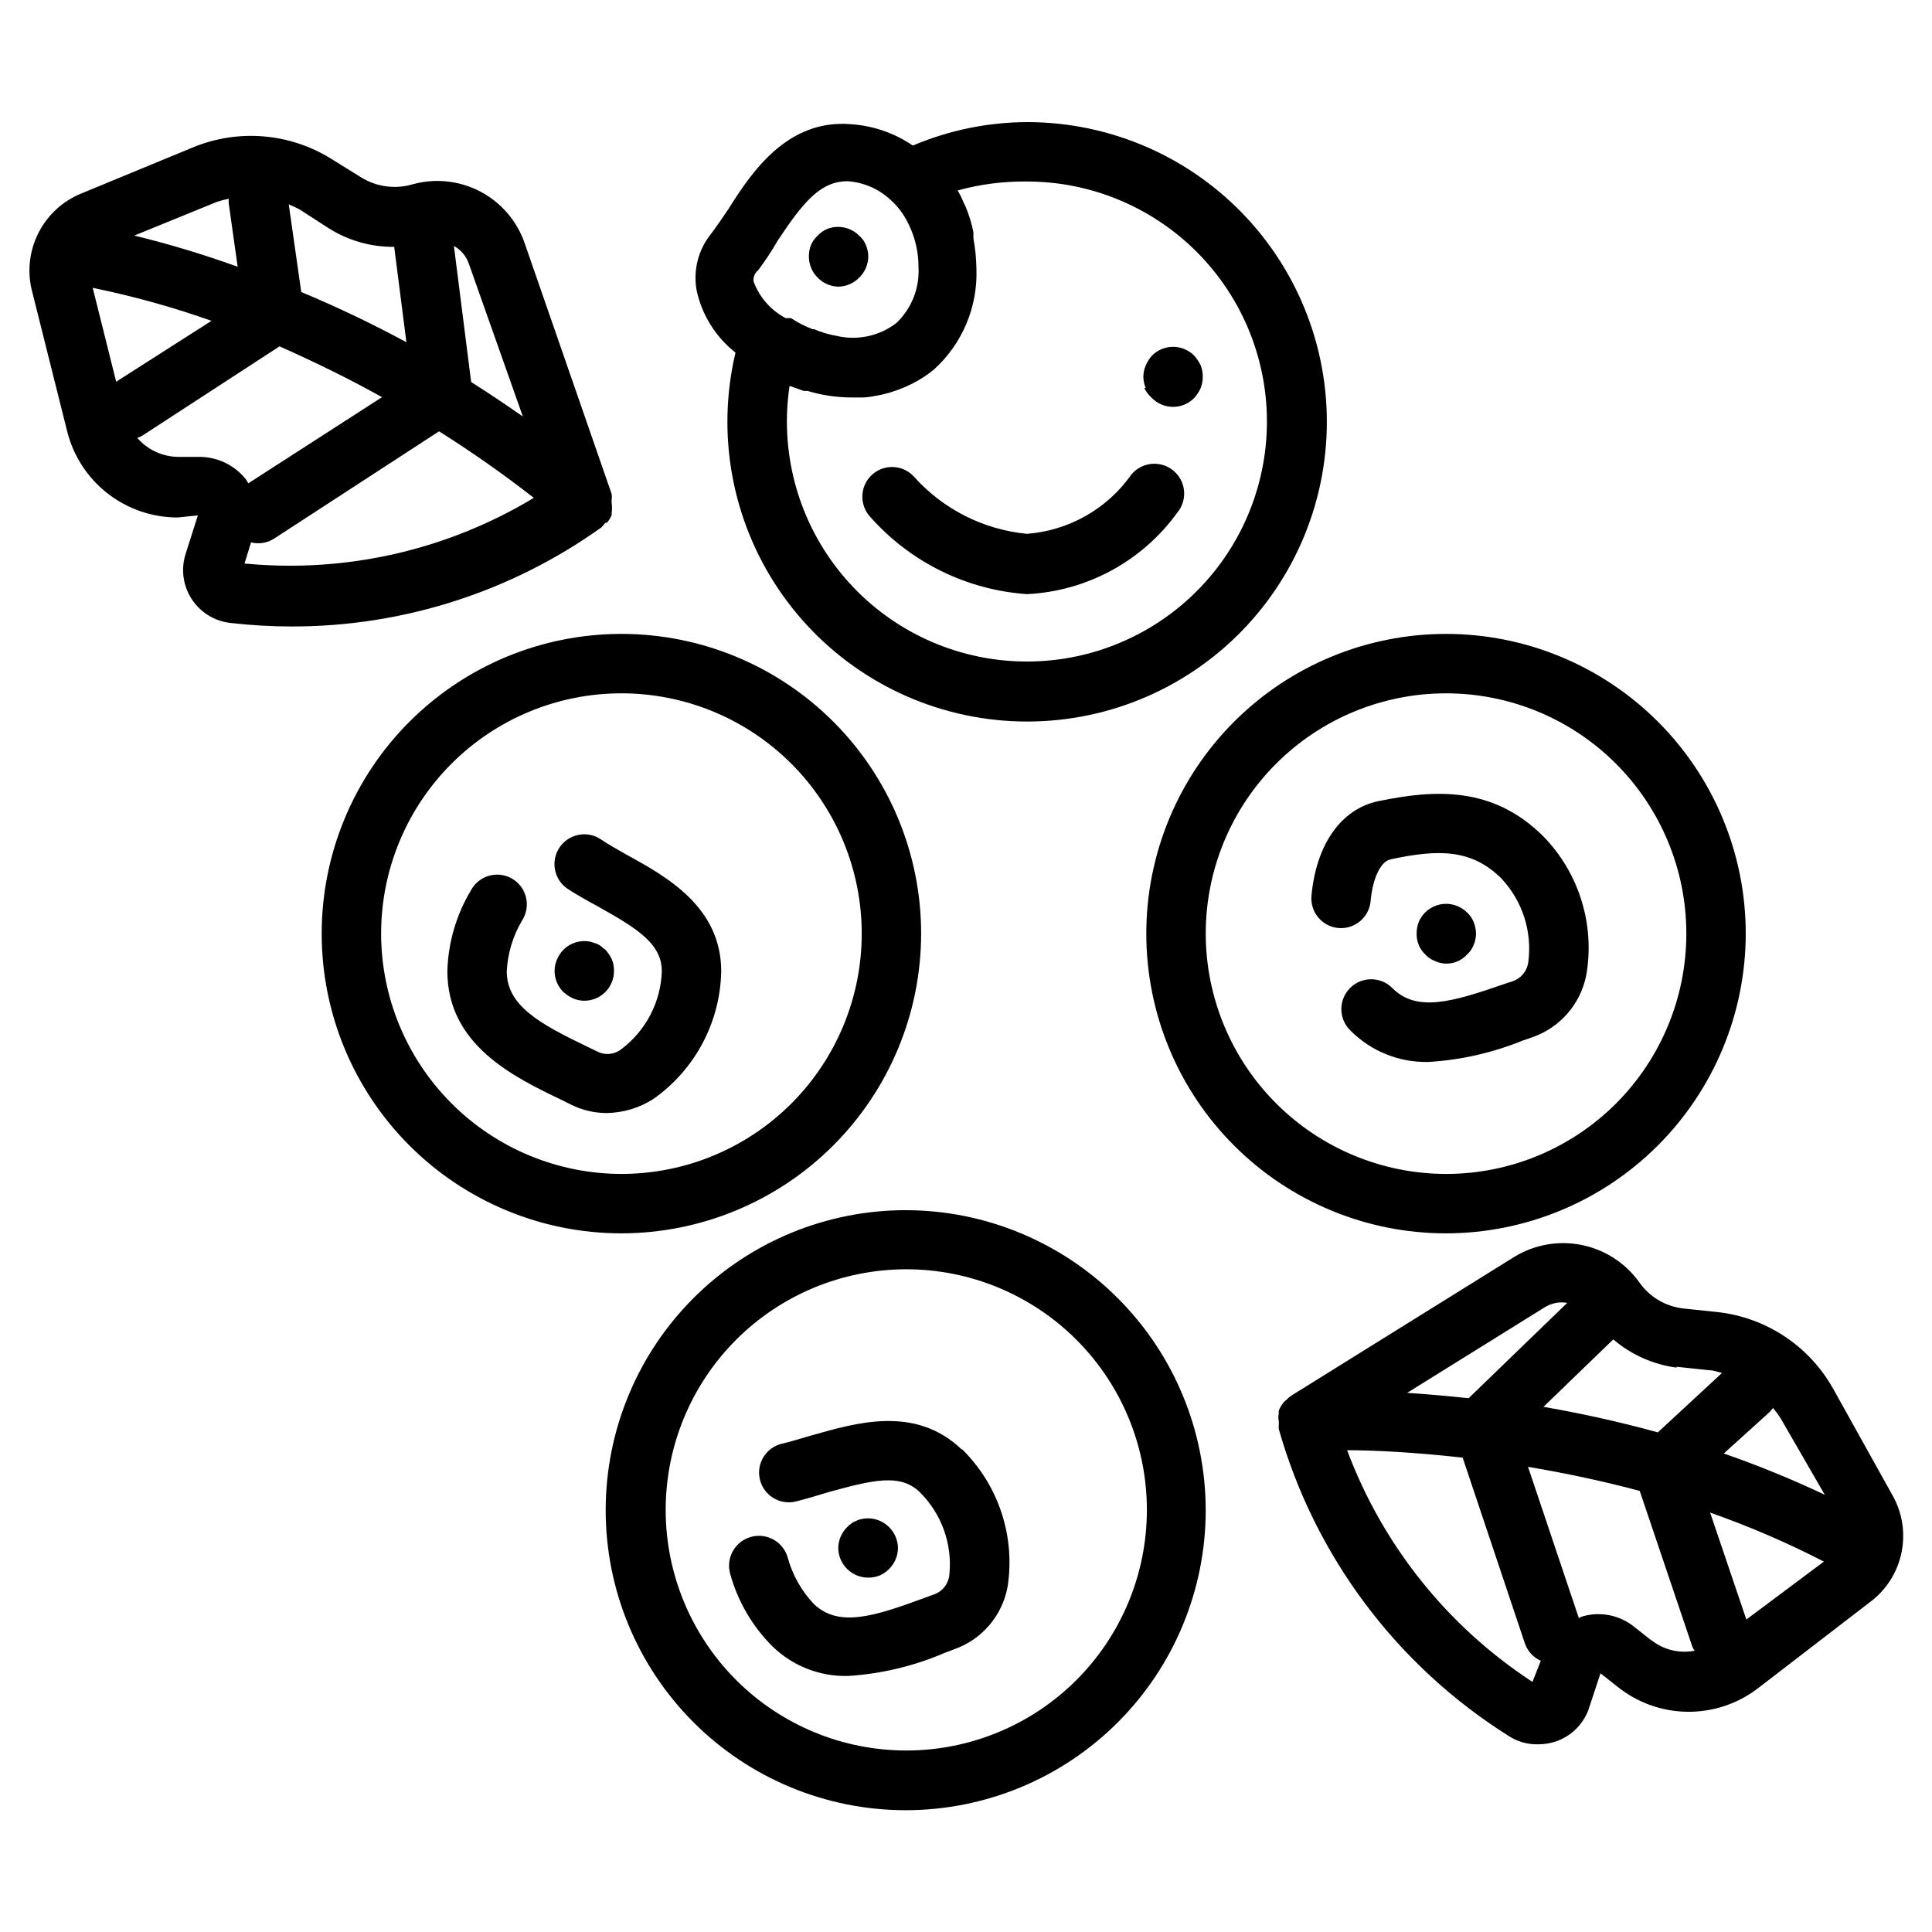 <?xml version="1.0" encoding="UTF-8"?>
<!-- Uploaded to: SVG Repo, www.svgrepo.com, Generator: SVG Repo Mixer Tools -->
<svg fill="#000000" width="800px" height="800px" version="1.1" viewBox="144 144 512 512" xmlns="http://www.w3.org/2000/svg">
 <path d="m388.11 391.42c0-21.066-8.371-41.27-23.266-56.164-14.895-14.895-35.098-23.266-56.164-23.266s-41.27 8.371-56.164 23.266c-14.898 14.895-23.266 35.098-23.266 56.164 0 21.066 8.367 41.27 23.266 56.164 14.895 14.895 35.098 23.266 56.164 23.266 21.059-0.023 41.25-8.398 56.141-23.289s23.266-35.082 23.289-56.141zm-143.11 0c0-16.891 6.707-33.09 18.652-45.031 11.941-11.945 28.141-18.652 45.031-18.652s33.09 6.707 45.031 18.652c11.941 11.941 18.652 28.141 18.652 45.031s-6.711 33.09-18.652 45.031c-11.941 11.945-28.141 18.652-45.031 18.652-16.883-0.02-33.07-6.734-45.008-18.676-11.941-11.938-18.656-28.125-18.676-45.008zm72.109 43.848h-0.004c-3.672 2.344-7.922 3.621-12.281 3.699-3.273 0.004-6.508-0.75-9.445-2.203l-2.363-1.18c-12.832-6.141-30.465-14.641-30.465-34.242l0.004-0.004c0.211-7.523 2.352-14.871 6.219-21.332 0.992-1.902 2.719-3.312 4.781-3.91 2.059-0.598 4.273-0.332 6.133 0.742 1.855 1.074 3.195 2.859 3.707 4.945 0.508 2.082 0.148 4.285-1.004 6.094-2.457 4.109-3.863 8.758-4.094 13.539 0 9.055 8.582 13.855 21.57 20.074l2.441 1.18v0.004c2.098 1.074 4.637 0.793 6.453-0.711 6.453-4.898 10.359-12.445 10.629-20.547 0-7.32-6.453-11.336-17.004-17.238-2.754-1.496-5.434-2.992-7.871-4.566h-0.004c-1.754-1.148-2.977-2.945-3.406-4.996-0.43-2.055-0.023-4.191 1.125-5.945 2.391-3.652 7.289-4.676 10.941-2.281 2.047 1.418 4.41 2.676 6.848 4.094 10.629 5.824 25.113 13.855 25.113 30.938v-0.004c-0.262 13.516-6.961 26.09-18.027 33.852zm-21.254-26.688h-0.004c-0.906-0.438-1.754-0.996-2.519-1.652-1.5-1.473-2.352-3.484-2.359-5.59 0-1.055 0.215-2.098 0.629-3.07 0.418-0.961 1.004-1.84 1.73-2.598 1.863-1.844 4.516-2.641 7.086-2.125l1.496 0.473c0.477 0.172 0.926 0.41 1.336 0.707 0.355 0.363 0.75 0.68 1.184 0.945 0.699 0.777 1.281 1.652 1.73 2.598 0.387 0.977 0.574 2.019 0.551 3.07 0 2.09-0.828 4.09-2.305 5.566-1.477 1.477-3.481 2.305-5.566 2.305-1.031-0.012-2.047-0.227-2.992-0.629zm88.398 56.129c-21.105-0.062-41.367 8.27-56.324 23.156-14.961 14.891-23.383 35.113-23.418 56.219-0.035 21.105 8.32 41.359 23.23 56.297 14.91 14.938 35.145 23.336 56.25 23.344 21.105 0.004 41.348-8.379 56.266-23.309 14.918-14.926 23.289-35.176 23.27-56.277-0.043-21.027-8.402-41.184-23.258-56.066-14.852-14.879-34.988-23.281-56.016-23.363zm0 143.19c-16.914 0.02-33.145-6.68-45.121-18.629-11.973-11.949-18.707-28.168-18.719-45.082-0.016-16.914 6.691-33.145 18.645-45.113 11.957-11.969 28.176-18.695 45.09-18.703 16.918-0.008 33.141 6.707 45.105 18.668 11.965 11.957 18.684 28.18 18.684 45.098 0 16.895-6.707 33.102-18.645 45.059-11.941 11.957-28.141 18.684-45.039 18.703zm14.719-79.824 0.004 0.004c9.648 9.5 14.133 23.066 12.043 36.445-1.406 7.633-6.777 13.934-14.09 16.531l-2.519 0.945c-8.113 3.504-16.766 5.582-25.586 6.141-7.508 0.223-14.781-2.617-20.152-7.871-5.328-5.328-9.18-11.945-11.176-19.211-0.566-2.023-0.301-4.191 0.73-6.019 1.035-1.832 2.754-3.176 4.777-3.742 4.219-1.172 8.59 1.297 9.762 5.512 1.266 4.602 3.644 8.82 6.93 12.281 6.535 6.219 15.742 3.387 29.363-1.652l2.598-0.945h-0.004c2.211-0.82 3.746-2.848 3.938-5.195 0.836-8.113-2.059-16.164-7.871-21.887-5.195-5.039-12.594-3.148-24.09 0-3.07 0.945-5.984 1.812-8.816 2.519-2.035 0.473-4.176 0.113-5.945-0.996-1.773-1.105-3.031-2.871-3.5-4.906-0.98-4.238 1.664-8.469 5.902-9.445 2.441-0.551 5.039-1.418 7.871-2.203 11.496-3.231 27.316-8.109 39.676 3.699zm-30.461 31.727c-1.504-1.473-2.356-3.484-2.363-5.59 0.031-2.074 0.879-4.055 2.363-5.512 0.695-0.758 1.559-1.352 2.519-1.73 2.945-1.211 6.332-0.527 8.578 1.73 1.484 1.457 2.332 3.438 2.363 5.512-0.012 2.106-0.859 4.117-2.363 5.59-0.719 0.734-1.574 1.324-2.519 1.73-0.977 0.387-2.019 0.574-3.07 0.551-2.062-0.008-4.043-0.828-5.508-2.281zm238.13-168.38c0-21.066-8.371-41.27-23.266-56.164-14.895-14.895-35.098-23.266-56.164-23.266-21.066 0-41.27 8.371-56.164 23.266-14.898 14.895-23.266 35.098-23.266 56.164 0 21.066 8.367 41.27 23.266 56.164 14.895 14.895 35.098 23.266 56.164 23.266 21.059-0.023 41.25-8.398 56.141-23.289 14.891-14.891 23.266-35.082 23.289-56.141zm-143.11 0c0-16.891 6.707-33.09 18.652-45.031 11.941-11.945 28.141-18.652 45.031-18.652 16.891 0 33.09 6.707 45.031 18.652 11.941 11.941 18.652 28.141 18.652 45.031s-6.711 33.09-18.652 45.031c-11.941 11.945-28.141 18.652-45.031 18.652-16.883-0.02-33.07-6.734-45.008-18.676-11.941-11.938-18.656-28.125-18.676-45.008zm83.996 28.34h-0.004c-7.953 3.238-16.383 5.152-24.953 5.668-7.793 0.188-15.32-2.863-20.781-8.422-3.09-3.09-3.09-8.094 0-11.18 3.086-3.086 8.09-3.086 11.176 0 6.375 6.453 15.742 3.777 29.363-0.945l2.598-0.867c2.238-0.773 3.828-2.762 4.094-5.117 1.047-8.035-1.551-16.117-7.086-22.039-7.871-7.871-16.688-7.871-29.441-5.117-2.598 0.551-4.723 4.961-5.273 11.098-0.414 4.328-4.254 7.496-8.578 7.086-4.328-0.414-7.496-4.254-7.086-8.578 1.258-13.617 7.871-22.984 17.711-25.031 14.801-3.07 30.309-4.094 43.77 9.367v-0.004c9.457 9.727 13.676 23.398 11.336 36.762-1.508 7.644-6.965 13.91-14.328 16.453zm-25.82-22.828h-0.004c-0.75-0.707-1.34-1.566-1.73-2.519-0.367-0.93-0.555-1.918-0.551-2.914-0.016-1.074 0.172-2.141 0.551-3.148 1.016-2.422 3.168-4.176 5.742-4.684 2.578-0.504 5.234 0.309 7.09 2.164 0.758 0.699 1.352 1.559 1.73 2.519 0.406 1 0.617 2.07 0.629 3.148-0.023 1.004-0.234 1.992-0.629 2.914-0.363 0.969-0.957 1.832-1.73 2.519-2.164 2.41-5.652 3.113-8.582 1.73-0.961-0.379-1.82-0.973-2.519-1.73zm-182.79-159.49c-5.109 21.539-1.004 44.23 11.336 62.609 12.336 18.379 31.781 30.777 53.652 34.203 21.867 3.426 44.176-2.426 61.543-16.152 17.367-13.723 28.219-34.074 29.941-56.141 1.719-22.07-5.844-43.855-20.875-60.105-15.027-16.254-36.156-25.496-58.293-25.5-10.414 0.031-20.719 2.144-30.309 6.219-4.875-3.328-10.559-5.285-16.453-5.668-16.688-1.34-26.133 12.438-32.43 22.512-1.574 2.281-3.07 4.566-4.644 6.613-3.348 4.184-4.723 9.605-3.781 14.879 1.402 6.547 5.051 12.395 10.312 16.531zm77.305-45.344c17.414 0.02 34.055 7.18 46.047 19.809 11.992 12.625 18.281 29.617 17.402 47.008-0.879 17.391-8.848 33.66-22.051 45.016-13.203 11.355-30.484 16.797-47.809 15.062-17.328-1.734-33.188-10.496-43.875-24.242-10.691-13.746-15.277-31.273-12.691-48.492l3.777 1.34h1.023c1.652 0.504 3.336 0.898 5.039 1.18 2.238 0.375 4.504 0.559 6.769 0.551h2.598c1.73 0 3.387-0.395 5.039-0.707l2.203-0.551c1.527-0.469 3.023-1.023 4.488-1.656l1.812-0.867-0.004 0.004c1.961-1.012 3.809-2.227 5.512-3.621 7.551-6.836 11.672-16.672 11.258-26.844-0.043-2.644-0.305-5.277-0.789-7.875v-1.652c-0.469-2.375-1.18-4.695-2.125-6.926l-0.473-0.945c-0.445-1.113-0.969-2.191-1.574-3.227 6-1.652 12.199-2.445 18.422-2.363zm-71.32 23.539c1.73-2.281 3.465-4.879 5.195-7.871 6.691-10.078 11.258-15.742 18.5-15.742v-0.004c4.227 0.281 8.227 2.004 11.336 4.879 1.188 1.051 2.246 2.238 3.148 3.543 2.836 4.242 4.34 9.23 4.328 14.328 0.32 5.547-1.809 10.957-5.824 14.801-4.461 3.457-10.242 4.731-15.746 3.461-2.109-0.355-4.172-0.965-6.137-1.809h-0.395c-1.988-0.766-3.891-1.742-5.668-2.914h-1.418c-3.93-2.07-6.957-5.516-8.5-9.68-0.168-1.137 0.281-2.277 1.18-2.992zm15.742 1.891v-0.004c-1.473-1.484-2.293-3.496-2.281-5.586-0.012-1.023 0.176-2.043 0.551-2.992 0.391-0.934 0.98-1.766 1.73-2.441 0.699-0.781 1.559-1.398 2.519-1.809 2.965-1.195 6.356-0.48 8.582 1.809 0.773 0.656 1.367 1.496 1.73 2.441 0.406 0.945 0.617 1.961 0.629 2.992-0.008 2.102-0.855 4.113-2.359 5.586-1.441 1.516-3.422 2.391-5.512 2.441-2.113-0.027-4.129-0.91-5.59-2.441zm-56.207 65.023h0.395v-0.004c0.523-0.613 0.949-1.305 1.262-2.047v-0.473c0.121-0.914 0.121-1.84 0-2.754-0.039-0.234-0.039-0.473 0-0.707 0.074-0.551 0.074-1.105 0-1.656l-22.988-66.281c-2.004-5.965-6.231-10.93-11.801-13.863-5.57-2.93-12.059-3.606-18.113-1.879-4.609 1.312-9.566 0.594-13.617-1.969l-7.871-4.879v-0.004c-10.938-6.766-24.449-7.906-36.371-3.066l-29.91 12.355c-4.812 1.992-8.766 5.621-11.156 10.246-2.394 4.625-3.07 9.949-1.914 15.023l9.449 37.707c1.633 6.527 5.402 12.32 10.707 16.457 5.309 4.137 11.848 6.383 18.574 6.375l5.352-0.551-3.227 10.156v-0.004c-1.301 4.023-0.73 8.414 1.559 11.969 2.289 3.555 6.051 5.894 10.25 6.375 5.438 0.625 10.902 0.941 16.375 0.941 29.418 0.023 58.102-9.172 82.027-26.289zm-36.207-68.727 14.328 40.539c-4.094-2.832-8.582-5.902-13.699-9.133l-4.566-36.055v0.004c1.84 1.012 3.242 2.664 3.938 4.644zm-37.156-9.367c5.195 3.297 11.238 5.019 17.395 4.961l3.231 25.27c-9.062-4.902-18.363-9.34-27.867-13.305l-3.309-23.223c1.023 0.473 2.047 0.867 2.992 1.418zm-29.68-6.926c1.055-0.363 2.133-0.652 3.227-0.867-0.039 0.418-0.039 0.84 0 1.258l2.363 16.766v0.004c-8.977-3.246-18.121-6.004-27.395-8.266zm-32.824 22.75c10.684 2.18 21.207 5.098 31.488 8.738l-25.27 16.137zm28.184 44.793-5.672-0.004c-4.121-0.078-8.016-1.91-10.707-5.035 0.5-0.145 0.977-0.355 1.418-0.633l36.289-23.617c9.762 4.328 18.973 8.895 27.16 13.461l-35.426 22.828-0.629-1.023v0.004c-3.004-3.801-7.59-6.008-12.438-5.984zm12.043 28.262 1.73-5.59v-0.004c2.102 0.52 4.32 0.148 6.141-1.023l43.688-28.418c8.66 5.457 17.043 11.34 25.113 17.633-23.023 13.895-49.91 19.996-76.676 17.398zm436.66 246.79-15.742-28.262h-0.004c-6.348-11.234-17.715-18.734-30.543-20.152l-8.973-0.945c-4.766-0.512-9.074-3.066-11.809-7.004-3.652-5.082-9.086-8.594-15.219-9.836-6.133-1.238-12.504-0.117-17.844 3.144l-59.199 36.84c-0.453 0.324-0.875 0.695-1.258 1.102l-0.551 0.473c-0.621 0.691-1.102 1.492-1.418 2.363-0.039 0.207-0.039 0.422 0 0.629-0.156 0.727-0.156 1.477 0 2.203v0.395 0.551c-0.043 0.367-0.043 0.734 0 1.102 9.559 33.707 31.266 62.676 60.93 81.32 2.336 1.523 5.086 2.293 7.871 2.203 1.523 0 3.039-0.238 4.488-0.711 4.019-1.328 7.227-4.391 8.738-8.344l3.227-9.762 4.488 3.543c5.234 4.211 11.727 6.551 18.441 6.652 6.719 0.098 13.277-2.047 18.637-6.102l30.699-23.617v0.004c3.988-3.293 6.68-7.887 7.602-12.973s0.016-10.336-2.562-14.816zm-17.871 0c-8.719-4.125-17.652-7.777-26.766-10.941l12.281-11.102s0.473-0.629 0.789-0.945c0.715 0.848 1.375 1.742 1.965 2.68zm-39.359-33.93 8.895 0.945c1.102 0 2.203 0.473 3.227 0.707l-17.004 15.742c-10.547-2.914-20.781-5.117-30.309-6.769l18.5-17.871 0.004 0.004c4.769 4.078 10.621 6.676 16.844 7.481zm-34.875-15.742c1.781-1.121 3.914-1.543 5.984-1.184l-26.137 25.27c-5.879-0.629-11.309-1.102-16.297-1.418zm-3.227 99.266c-22.508-14.703-39.719-36.219-49.121-61.402 7.242 0 17.871 0.551 30.621 1.969l16.531 49.359v-0.004c0.73 2 2.234 3.617 4.172 4.488zm31.488-11.02-4.488-3.543c-3.809-3.102-8.887-4.16-13.617-2.836-0.379 0.125-0.75 0.281-1.102 0.473l-13.461-40.07c9.367 1.574 19.285 3.621 29.598 6.375l13.855 41.012v0.004c0.156 0.484 0.398 0.938 0.707 1.34-4.023 0.785-8.191-0.219-11.414-2.754zm25.191-5.512-9.605-28.34c10.34 3.629 20.414 7.969 30.152 12.988zm-190.66-287.72c11.125-0.84 21.289-6.617 27.707-15.746 1.348-1.605 3.277-2.613 5.367-2.797 2.09-0.184 4.168 0.469 5.773 1.816 3.348 2.801 3.789 7.789 0.984 11.137-9.312 12.867-23.969 20.805-39.832 21.57-16.098-1.121-31.094-8.562-41.723-20.703-2.824-3.305-2.438-8.273 0.867-11.102 3.305-2.824 8.273-2.438 11.098 0.867 7.707 8.523 18.32 13.859 29.758 14.957zm31.488-38.652c-0.395-0.922-0.609-1.91-0.629-2.914 0-1.055 0.215-2.098 0.629-3.066 0.418-0.945 0.973-1.82 1.652-2.602 1.477-1.488 3.488-2.328 5.59-2.328 2.098 0 4.109 0.84 5.59 2.328 0.699 0.777 1.285 1.652 1.73 2.602 0.387 0.973 0.574 2.019 0.551 3.066 0.004 1-0.184 1.988-0.551 2.914-0.426 0.98-1.012 1.887-1.73 2.676-1.48 1.492-3.492 2.328-5.59 2.328-2.102 0-4.113-0.836-5.59-2.328-0.836-0.762-1.531-1.668-2.047-2.676z"/>
</svg>